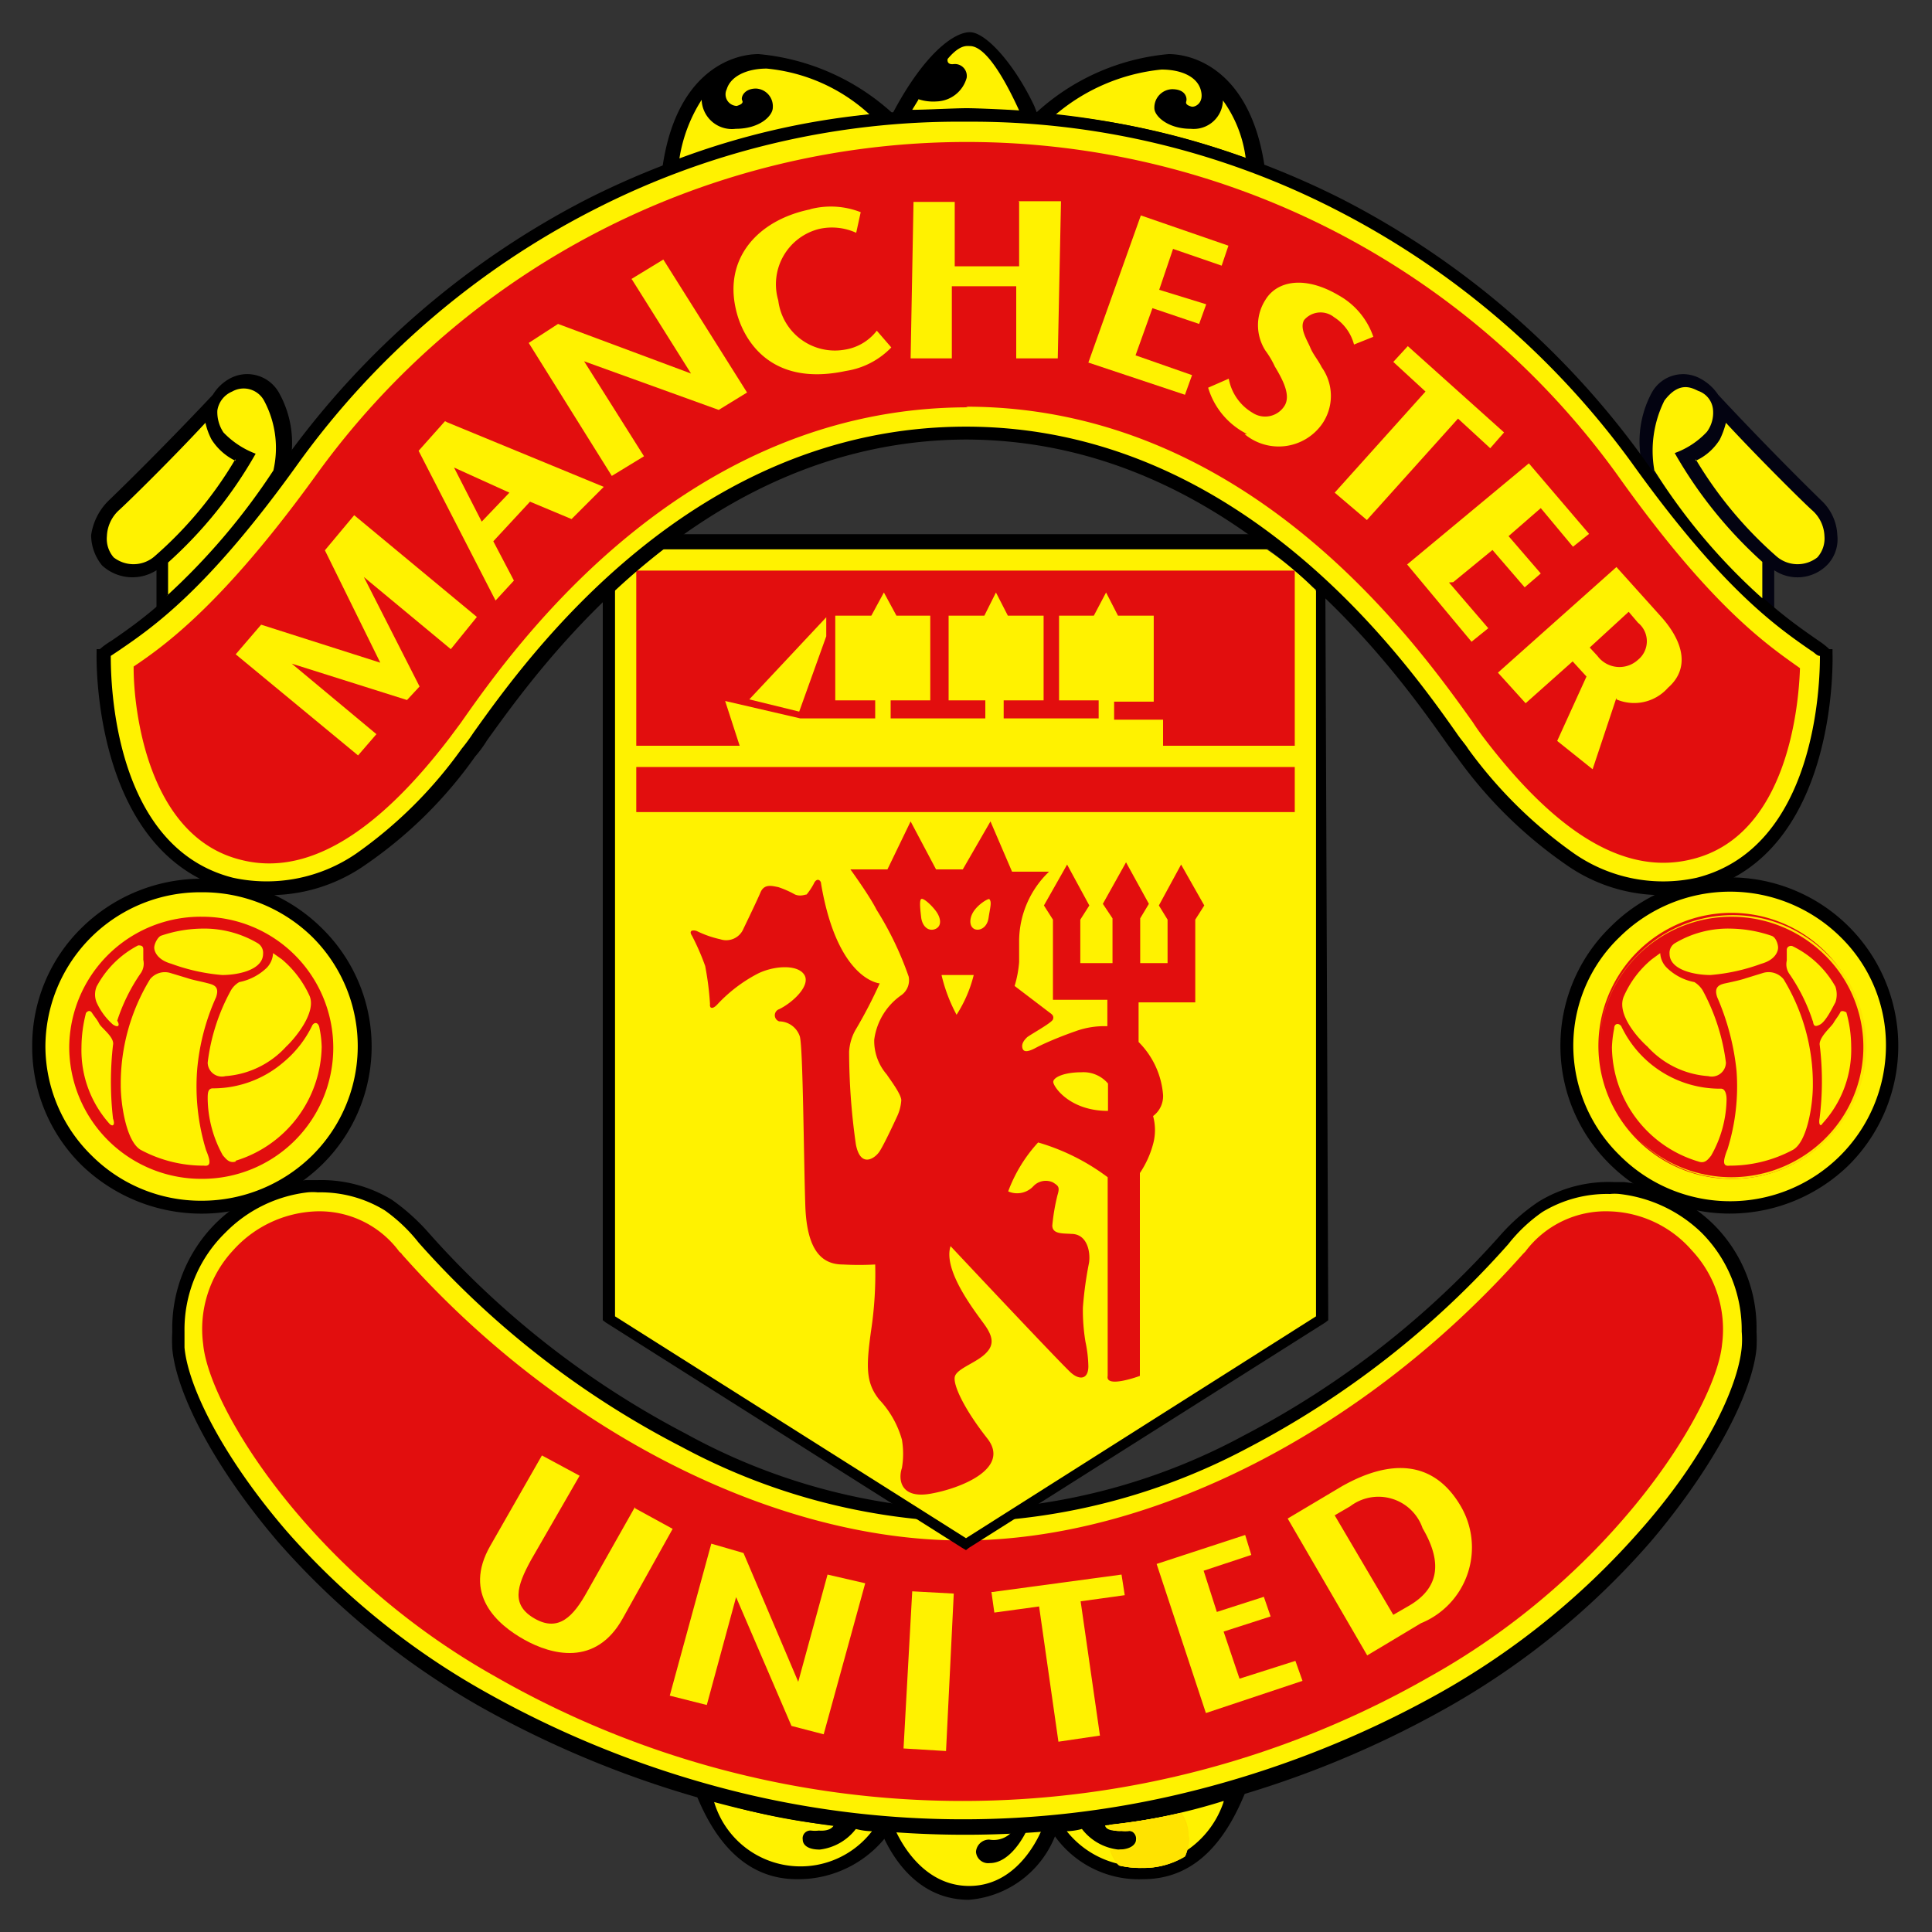 <svg id="Layer_1" data-name="Layer 1" xmlns="http://www.w3.org/2000/svg" viewBox="0 0 60 60"><rect x="0" y="0" width="60" height="60" fill="#333333" stroke="none"/><defs><style>.cls-1{fill:#fff200;}.cls-2{fill:#ffdf00;}.cls-3{fill:#ffe100;}.cls-4{fill:#ffe300;}.cls-5{fill:#e20e0e;}.cls-6{fill:#00000f;fill-opacity:0.94;}.cls-7{fill:#231f20;}.cls-8{fill:#ffe600;}</style></defs><title>svg-logo-template</title><g id="layer1"><g id="g2980"><g id="g2448"><path id="path2450" d="M32.89,56.64A3.15,3.15,0,0,1,30.09,59c-2.06,0-2.75-2.22-2.8-2.29l-.05-.21s1.77.14,2.73.14,2.65-.09,2.92-.14v.16"/></g><g id="g2452"><path id="path2454" d="M38.27,55.55l.43.05c-.52,1.3-1.41,2.76-3.2,2.76a3.21,3.21,0,0,1-2.94-1.65l-.29-.16a28.46,28.46,0,0,0,6-1"/></g><g id="g2456"><path id="path2458" d="M22,55.55l-.43.05c.5,1.3,1.41,2.76,3.18,2.76a3.48,3.48,0,0,0,3-1.65l.19-.16a28.14,28.14,0,0,1-6-1"/></g><g id="g2460"><path id="path2462" class="cls-1" d="M31.53,56.75a.77.77,0,0,1-.81.38.41.41,0,0,0-.41.38.38.38,0,0,0,.43.35c.62,0,1.08-.82,1.22-1.18l.45,0s-.64,1.89-2.31,1.89-2.35-1.87-2.35-1.87,1.41.07,2.23.07h1.57"/></g><g id="g2464"><path id="path2466" class="cls-1" d="M38,55.93a18.52,18.52,0,0,1-3.68.76s0,.19.45.16a1.41,1.41,0,0,0,.24,0,.25.25,0,0,1,.27.28c0,.14-.15.31-.55.31a1.66,1.66,0,0,1-1.13-.64,1.94,1.94,0,0,1-.47.07,2.89,2.89,0,0,0,2.29,1.09,2.93,2.93,0,0,0,2.58-2"/></g><g id="g2468"><path id="path2470" class="cls-2" d="M36.91,57a1.19,1.19,0,0,0-.22-.7c-.59.14-1.26.26-2.27.4a.1.1,0,0,1,0,.07.68.68,0,0,0,.4.09,1.41,1.41,0,0,0,.24,0,.25.25,0,0,1,.27.28c0,.14-.15.31-.55.31a1.54,1.54,0,0,1-.31,0,1.22,1.22,0,0,0,.26.47,2.46,2.46,0,0,0,.74.09,2.41,2.41,0,0,0,1.34-.37,1.47,1.47,0,0,0,.12-.55"/></g><g id="g2472"><path id="path2474" class="cls-3" d="M36.89,57a1.26,1.26,0,0,0-.22-.7,17.12,17.12,0,0,1-2.22.37c0,.05,0,.08,0,.12a.64.64,0,0,0,.38.07,1.41,1.41,0,0,0,.24,0,.25.25,0,0,1,.27.28c0,.14-.15.31-.55.31a2,2,0,0,1-.31,0,1.57,1.57,0,0,0,.28.49,3.26,3.26,0,0,0,.72.07,2.51,2.51,0,0,0,1.32-.35,1.41,1.41,0,0,0,.12-.57"/></g><g id="g2476"><path id="path2478" class="cls-4" d="M36.89,57a1.17,1.17,0,0,0-.24-.68c-.58.12-1.22.24-2.18.35a.32.32,0,0,0,0,.12s.16.07.35.07a1.41,1.41,0,0,0,.24,0,.25.25,0,0,1,.27.28c0,.14-.15.31-.55.31a.59.59,0,0,1-.29,0,1.59,1.59,0,0,0,.29.49,3,3,0,0,0,.69.07,2.51,2.51,0,0,0,1.27-.33,1.31,1.31,0,0,0,.17-.59"/></g><g id="g2480"><path id="path2482" class="cls-1" d="M22.18,55.93a19.07,19.07,0,0,0,3.71.76s-.07.19-.46.16a1,1,0,0,1-.24,0,.24.24,0,0,0-.26.28c0,.14.12.31.53.31a1.66,1.66,0,0,0,1.12-.64,2,2,0,0,0,.5.07,2.8,2.8,0,0,1-4.9-.9"/></g><g id="g2484"><path id="path2486" class="cls-1" d="M30,47.06c5.81,0,12.27-3.52,16.81-8.61a3.92,3.92,0,0,1,3.3-1.61,4.48,4.48,0,0,1,4.28,5c-.24,2.36-3.64,7.66-9.47,10.92a29.93,29.93,0,0,1-29.86,0C9.2,49.51,5.78,44.21,5.57,41.85a4.46,4.46,0,0,1,4.28-5,3.9,3.9,0,0,1,3.27,1.61c4.54,5.09,11,8.61,16.83,8.61"/></g><g id="g2488"><path id="path2490" d="M30,46.89a19.18,19.18,0,0,0,8.63-2.31,27.84,27.84,0,0,0,8-6.26,6.16,6.16,0,0,1,1.15-1,4.15,4.15,0,0,1,2.32-.61h.33A4.7,4.7,0,0,1,53.19,38a4.53,4.53,0,0,1,1.36,3.35,4.79,4.79,0,0,1,0,.52c-.12,1.34-1.27,3.63-3.28,6A24,24,0,0,1,45,53a30.89,30.89,0,0,1-8.3,3.23,30.57,30.57,0,0,1-13.46,0A31.54,31.54,0,0,1,14.91,53a24.37,24.37,0,0,1-6.28-5.12c-2-2.34-3.16-4.63-3.28-6a4.79,4.79,0,0,1,0-.52A4.61,4.61,0,0,1,6.69,38a4.75,4.75,0,0,1,2.8-1.35h.36a4.22,4.22,0,0,1,2.32.61,6.51,6.51,0,0,1,1.12,1,27.92,27.92,0,0,0,8,6.26A19.11,19.11,0,0,0,30,46.89Zm0,.38a19.57,19.57,0,0,1-8.82-2.33A28.12,28.12,0,0,1,13,38.59a5.06,5.06,0,0,0-1.05-1,3.82,3.82,0,0,0-2.08-.56,1.62,1.62,0,0,0-.32,0A4.27,4.27,0,0,0,7,38.28a4.2,4.2,0,0,0-1.27,3.07c0,.17,0,.33,0,.5.12,1.27,1.24,3.46,3.18,5.71a23.49,23.49,0,0,0,6.19,5,31.26,31.26,0,0,0,8.18,3.18,29.3,29.3,0,0,0,13.26,0,31.23,31.23,0,0,0,8.2-3.18,23.71,23.71,0,0,0,6.17-5c2-2.25,3.06-4.44,3.18-5.71a2.8,2.8,0,0,0,0-.5,4.27,4.27,0,0,0-1.25-3.07,4.37,4.37,0,0,0-2.55-1.2,1.46,1.46,0,0,0-.29,0,3.87,3.87,0,0,0-2.1.56,4.89,4.89,0,0,0-1.06,1,28.31,28.31,0,0,1-8.13,6.35A19.64,19.64,0,0,1,30,47.27"/></g><g id="g2492"><path id="path2494" class="cls-5" d="M12.48,38.94l-.08-.07a3.08,3.08,0,0,0-2.6-1.25,3.64,3.64,0,0,0-2.56,1.21,3.59,3.59,0,0,0-.93,2.92c.19,2,3.39,7.13,9.06,10.31a29.19,29.19,0,0,0,29.05,0c5.69-3.18,8.87-8.33,9.06-10.31a3.59,3.59,0,0,0-.94-2.92A3.52,3.52,0,0,0,50,37.62a3.12,3.12,0,0,0-2.63,1.25l-.07.07c-4.88,5.5-11.55,8.9-17.41,8.9s-12.55-3.4-17.42-8.9"/></g><g id="g2496"><path id="path2498" class="cls-1" d="M48.67,32.48a5.06,5.06,0,1,1,5,5,5,5,0,0,1-5-5"/></g><g id="g2500"><path id="path2502" d="M48.46,32.48A5.13,5.13,0,0,1,50,28.8a5.23,5.23,0,1,1,7.44,7.36,5.29,5.29,0,0,1-7.44,0A5.15,5.15,0,0,1,48.46,32.48Zm.4,0a4.77,4.77,0,0,0,1.44,3.4,4.84,4.84,0,0,0,8.27-3.4,4.69,4.69,0,0,0-1.41-3.38,4.88,4.88,0,0,0-6.86,0,4.67,4.67,0,0,0-1.44,3.38"/></g><g id="g2504"><path id="path2506" class="cls-1" d="M1.19,32.5a5,5,0,0,1,5.07-5,5,5,0,1,1,0,10,5,5,0,0,1-5.07-5"/></g><g id="g2508"><path id="path2510" d="M1,32.5a5.11,5.11,0,0,1,1.53-3.68,5.31,5.31,0,0,1,7.46,0,5.14,5.14,0,0,1,0,7.36,5.36,5.36,0,0,1-7.46,0A5.14,5.14,0,0,1,1,32.5Zm.41,0a4.76,4.76,0,0,0,1.43,3.38,4.8,4.8,0,0,0,3.42,1.41A4.89,4.89,0,0,0,9.7,35.88a4.78,4.78,0,0,0,0-6.78,4.87,4.87,0,0,0-3.44-1.39A4.81,4.81,0,0,0,1.41,32.5"/></g><g id="g2512"><path id="path2514" class="cls-6" d="M55.1,19.05l0-1.34a1.3,1.3,0,0,0,1.65-.17,1.15,1.15,0,0,0,.31-.92,1.56,1.56,0,0,0-.5-1.08c-1.7-1.66-3.2-3.28-3.2-3.28a1.52,1.52,0,0,0-.55-.5,1.11,1.11,0,0,0-1.51.43A3.19,3.19,0,0,0,51,14.43l1.6,2.14a26.26,26.26,0,0,0,2.48,2.48"/></g><g id="g2516"><path id="path2518" class="cls-7" d="M21,5.13a27.18,27.18,0,0,1,6.32-1.44L21,5.13"/></g><g id="g2520"><path id="path2522" d="M21,5.13a26.22,26.22,0,0,1,6.32-1.42l.38-.21a7.12,7.12,0,0,0-4.14-1.82c-.86,0-2.6.59-3,3.61L21,5.13"/></g><g id="g2524"><path id="path2526" d="M38.87,5.13a26.46,26.46,0,0,0-6.31-1.42l-.38-.21a7,7,0,0,1,4.11-1.82c.86,0,2.6.59,3,3.61l-.41-.16"/></g><g id="g2528"><path id="path2530" class="cls-7" d="M28.3,3.43c.41,0,1.34-.05,1.72-.05s1.41.05,1.65.07l-3.35,0"/></g><g id="g2532"><path id="path2534" d="M27.68,3.6c1-1.92,1.94-2.6,2.44-2.6s1.39,1,2,2.29l.12.31-.5-.05A13.57,13.57,0,0,0,30,3.48c-.38,0-1.19,0-1.69,0l-.65.1"/></g><g id="g2536"><path id="path2538" class="cls-1" d="M25.7,48.9l-.91,3.33-1.7-4-1-.29-1.29,4.72,1.15.29.91-3.35,1.72,4,1,.26,1.29-4.69L25.7,48.9"/></g><g id="g2540"><path id="path2542" class="cls-1" d="M29.62,49.49l-1.29-.07-.27,4.88,1.32.08.24-4.89"/></g><g id="g2544"><path id="path2546" class="cls-1" d="M30.79,49.44l.09.64,1.39-.19.6,4.2,1.29-.19-.6-4.17,1.37-.19-.1-.64-4,.54"/></g><g id="g2548"><path id="path2550" class="cls-1" d="M44.18,47.46c.64,1.09.5,1.89-.46,2.43l-.45.26-1.82-3.09.48-.28A1.45,1.45,0,0,1,44.18,47.46Zm-2.51-1.3-1.68,1,2.47,4.25,1.67-1a2.54,2.54,0,0,0,1.22-3.66c-.84-1.41-2.18-1.44-3.68-.59"/></g><g id="g2552"><path id="path2554" class="cls-1" d="M38.51,52.18,38,50.67l1.46-.47-.21-.61-1.46.47-.41-1.28,1.48-.49-.19-.62-2.75.9,1.53,4.63,3-1-.22-.62-1.79.57"/></g><g id="g2556"><path id="path2558" class="cls-1" d="M19.72,46.8l-1.48,2.62c-.43.78-.89,1.27-1.63.85s-.57-1-.12-1.82L18,45.83l-1.17-.63L15.23,48c-.87,1.51.21,2.45,1.05,2.92s2.22.85,3.06-.66l1.55-2.78-1.17-.64"/></g><g id="g2560"><path id="path2562" class="cls-1" d="M18.91,18.18V41L30,48l11.07-7V18.22a11,11,0,0,0-1.67-1.35H20.51a15.44,15.44,0,0,0-1.6,1.3"/></g><g id="g2564"><path id="path2566" d="M19.1,18.09V40.88L30,47.77l10.87-6.89V18.18h.29L41.25,41v0l-.09.07-11.07,7-.09.07-.12-.07-11.07-7-.09-.07v-23h.38"/></g><g id="g2568"><path id="path2570" class="cls-7" d="M40.88,18.34l-.12-.11A9.65,9.65,0,0,0,39.25,17l.22-.35A14.86,14.86,0,0,1,41,17.92s0-.05.12.09l-.28.33"/></g><path id="path2572" d="M20.53,16.59v.47H39.35v-.47Z"/><g id="g2574"><path id="path2576" class="cls-7" d="M20.6,17a9.91,9.91,0,0,0-.83.66c-.36.26-.65.54-.74.61L18.72,18a8,8,0,0,1,.78-.68,8.36,8.36,0,0,1,.86-.66l.24.33"/></g><g id="g2578"><path id="path2580" class="cls-5" d="M30.72,27.92c-.07,0-.34.17-.48.38s-.14.45,0,.54.41,0,.46-.33S30.81,28,30.72,27.92Zm-2.11.59c.05.31.27.43.46.33s.14-.35,0-.54-.39-.42-.46-.38S28.59,28.33,28.61,28.51Zm1.1,3a4.1,4.1,0,0,0,.53-1.23h-1A5,5,0,0,0,29.71,31.52ZM29.9,27l.86-1.49.67,1.56h1.15a3,3,0,0,0-.93,2.13v.68a3.51,3.51,0,0,1-.14.74l1.09.83c.07.05.14.1.1.21s-.74.49-.81.56-.17.18-.14.32.16.14.42,0,.76-.35,1.22-.51a2.62,2.62,0,0,1,1-.16v-.82H32.7V28.56l-.28-.44.72-1.27.69,1.27-.28.44v1.35h1V28.52l-.3-.45.72-1.29.71,1.29-.27.45v1.39h.85V28.56l-.27-.44.69-1.27.72,1.27-.28.44v2.57H35.36v1.23A2.61,2.61,0,0,1,36.12,34a.77.77,0,0,1-.31.66,1.64,1.64,0,0,1,0,.87,3,3,0,0,1-.41.9v6.3s-1.08.4-1,0V36.56a6.72,6.72,0,0,0-2.16-1.08A4.61,4.61,0,0,0,31.31,37a.69.69,0,0,0,.79-.17.53.53,0,0,1,.6-.11c.17.11.22.14.14.4a6.34,6.34,0,0,0-.16.94c0,.28.36.24.59.26.51,0,.6.59.55.9a11.42,11.42,0,0,0-.19,1.39,6,6,0,0,0,.08,1.06,4,4,0,0,1,.09.76c0,.4-.26.44-.53.21s-3.75-3.94-3.75-3.94c-.24.75.74,2,1.05,2.43s.29.68,0,.94-.82.43-.91.66.26,1,1,1.94-.84,1.56-1.77,1.72-1-.45-.88-.8a2.63,2.63,0,0,0,0-.88,3,3,0,0,0-.71-1.25c-.41-.52-.41-1-.24-2.19a11.74,11.74,0,0,0,.12-2,9.09,9.09,0,0,1-1,0c-.62,0-1.12-.38-1.17-1.82s-.07-4.9-.17-5.26a.68.68,0,0,0-.64-.47.2.2,0,0,1,0-.38c.43-.21,1-.75.77-1.08s-1-.26-1.48,0a4.65,4.65,0,0,0-1.2.92c-.14.16-.26.16-.24,0A9.25,9.25,0,0,0,21.9,30a7.43,7.43,0,0,0-.41-.94c-.1-.15,0-.19.14-.15a3.23,3.23,0,0,0,.74.26.58.58,0,0,0,.72-.33c.12-.25.41-.85.53-1.13s.38-.19.55-.16a3,3,0,0,1,.52.23c.17.07.31,0,.36,0a2,2,0,0,0,.22-.33c.09-.21.23-.12.23,0,.51,3,1.82,3.09,1.82,3.09A14.6,14.6,0,0,1,26.56,32a1.57,1.57,0,0,0-.19.66,20.43,20.43,0,0,0,.21,2.88c.14.73.57.45.72.24s.57-1.13.57-1.13a1.38,1.38,0,0,0,.12-.48c0-.19-.36-.66-.45-.8a1.59,1.59,0,0,1-.39-1.08A2,2,0,0,1,28,30.9a.57.57,0,0,0,.22-.57,10.13,10.13,0,0,0-1-2.08C27,27.81,26.41,27,26.41,27h1.15l.72-1.49L29.07,27Zm4.51,7.48v-.83a1,1,0,0,0-.82-.35c-.55,0-.88.16-.88.3s.5.9,1.7.9"/></g><path id="path2582" class="cls-5" d="M19.76,23.82v1.4H40.21v-1.4Z"/><path id="path2584" class="cls-5" d="M19.76,17.72v5.44H40.21V17.72Z"/><g id="g2586"><path id="path2588" class="cls-1" d="M36.12,23.35v-1H34.6v-.56h1.23V19.12H34.72l-.37-.72-.38.72H32.89v2.63h1.23v.56H31.17v-.56h1.24V19.12H31.3l-.37-.72-.36.72H29.46v2.63H30.6v.56H27.66v-.56h1.23V19.12H27.84l-.39-.72-.39.72H25.94v2.63h1.24v.56l-2.33,0-2.33-.54L23,23.25H36.12"/></g><g id="g2590"><path id="path2592" class="cls-1" d="M23.27,21.72l1.55.38.84-2.34v-.59l-2.39,2.55"/></g><g id="g2594"><path id="path2596" class="cls-1" d="M27,3.55a23.54,23.54,0,0,0-5.9,1.37,4.74,4.74,0,0,1,.69-1.82.94.94,0,0,0,1.06.9C23.59,4,24,3.6,24,3.34a.55.55,0,0,0-.52-.59c-.38,0-.48.28-.43.37s-.07.14-.17.17a.36.36,0,0,1-.31-.52c.12-.4.62-.64,1.24-.64A5.48,5.48,0,0,1,27,3.55"/></g><g id="g2598"><path id="path2600" class="cls-1" d="M38.77,4.94a23.19,23.19,0,0,0-6-1.37,6,6,0,0,1,3.3-1.41c.6,0,1.1.21,1.22.63s-.19.55-.29.52-.19-.07-.16-.16,0-.38-.44-.38a.57.57,0,0,0-.55.59c0,.24.41.64,1.13.64a.91.91,0,0,0,1-.88,3.9,3.9,0,0,1,.71,1.82"/></g><g id="g2602"><path id="path2604" class="cls-1" d="M28.52,3.1l-.19.31c.4,0,1.34-.05,1.69-.05s1.39.05,1.63.07c-.38-.83-1-2-1.53-2-.1,0-.31-.05-.69.4,0,0-.05.19.19.16a.37.37,0,0,1,.4.43,1,1,0,0,1-.93.73,1.46,1.46,0,0,1-.57-.07"/></g><g id="g2606"><path id="path2608" d="M7.41,16.57,9,14.43a3.2,3.2,0,0,0-.34-2.24,1.13,1.13,0,0,0-1.53-.43,1.4,1.4,0,0,0-.52.5s-1.56,1.67-3.25,3.3a1.88,1.88,0,0,0-.53,1.06,1.5,1.5,0,0,0,.34.94,1.39,1.39,0,0,0,1.69.15l0,1.34a26.25,26.25,0,0,0,2.51-2.48"/></g><g id="g2610"><path id="path2612" class="cls-1" d="M30,13.44c9.11,0,14.3,8.44,15.42,9.93,2,2.64,4.47,4.79,7.32,4.08,4.21-1,4-7.17,4-7.17-1-.73-2.73-1.63-5.86-6a25.7,25.7,0,0,0-41.72,0c-3.13,4.39-4.85,5.29-5.86,6,0,0-.21,6.13,4,7.17,2.85.71,5.31-1.44,7.32-4.08,1.12-1.49,6.31-9.93,15.44-9.93"/></g><g id="g2614"><path id="path2616" d="M30,13.25c8.47,0,13.58,7.17,15.23,9.51.14.21.29.37.36.49a14.13,14.13,0,0,0,3.3,3.26,4.85,4.85,0,0,0,3.8.75c3.73-.94,3.83-6.09,3.83-6.89-.1,0-.17-.11-.27-.16-1.05-.73-2.75-1.89-5.57-5.83a26,26,0,0,0-9.18-7.86A24.75,24.75,0,0,0,30,3.78,24.83,24.83,0,0,0,18.43,6.52a25.73,25.73,0,0,0-9.16,7.86c-2.82,3.94-4.52,5.1-5.59,5.83l-.24.16c0,.8.07,5.95,3.8,6.89a4.91,4.91,0,0,0,3.82-.75,13.69,13.69,0,0,0,3.28-3.26,5.78,5.78,0,0,0,.36-.49C16.37,20.42,21.47,13.25,30,13.25Zm.05.4c-8.28,0-13.28,7.06-14.93,9.35a3.47,3.47,0,0,1-.36.49,13.52,13.52,0,0,1-3.4,3.36,5.18,5.18,0,0,1-4.14.82C2.81,26.56,3,20.28,3,20.28v-.12l.1,0a2.56,2.56,0,0,1,.36-.26c1-.69,2.68-1.82,5.45-5.72a26.5,26.5,0,0,1,9.33-8,26,26,0,0,1,23.43,0,26.41,26.41,0,0,1,9.33,8c2.78,3.9,4.45,5,5.48,5.72a2.23,2.23,0,0,1,.33.26l.1,0v.12s.24,6.28-4.14,7.39a5.18,5.18,0,0,1-4.14-.82,13.85,13.85,0,0,1-3.4-3.36c-.09-.11-.21-.28-.36-.49-1.62-2.29-6.65-9.35-14.9-9.35"/></g><g id="g2618"><path id="path2620" class="cls-5" d="M30,12.63c8.78,0,14,7.37,15.74,9.8.12.19.24.35.33.47,2.32,3.05,4.45,4.3,6.49,3.78,2.94-.73,3.3-4.72,3.34-5.93v0l0,0c-1-.71-2.75-1.89-5.67-6a24.91,24.91,0,0,0-40.41,0c-2.89,4-4.69,5.29-5.67,5.95l0,0v.05c0,1.2.4,5.22,3.32,5.95,2,.52,4.16-.73,6.49-3.78l.35-.47c1.7-2.43,6.94-9.8,15.75-9.8"/></g><g id="g2622"><path id="path2624" class="cls-1" d="M11,16l-.91,1.09,1.72,3.49-3.7-1.18-.79.92,3.8,3.14.57-.66L9.06,20.61l3.58,1.13.39-.42-1.73-3.4L14,20.16l.81-1L11,16"/></g><g id="g2626"><path id="path2628" class="cls-1" d="M15.82,15.3l-.86.9-.86-1.68Zm-2-2.22L13,14l2.39,4.65.57-.62-.64-1.22,1.14-1.23,1.29.54,1-1-4.85-2"/></g><g id="g2630"><path id="path2632" class="cls-1" d="M19.62,8.67l1.84,2.93-4.13-1.54-.91.59L19,14.78l1-.61-1.86-2.95,4.18,1.51.88-.54-2.6-4.13-1,.61"/></g><g id="g2634"><path id="path2636" class="cls-1" d="M35.26,11.05l.53-1.48,1.45.49.22-.61L36,9l.43-1.27,1.51.52.21-.62-2.72-.94L33.8,11.26l3,1,.22-.61-1.77-.62"/></g><g id="g2638"><path id="path2640" class="cls-1" d="M43.72,10.75l-.45.49,1,.92L41.45,15.3l1,.85L45.28,13l1,.92.43-.49-3-2.69"/></g><g id="g2642"><path id="path2644" class="cls-1" d="M45.13,18.08l1.22-1,1,1.16.5-.43-1-1.16,1-.87,1,1.2.5-.4-1.87-2.19-3.78,3.14,2,2.4.52-.42-1.22-1.42"/></g><g id="g2646"><path id="path2648" class="cls-1" d="M50.87,19.34a.74.74,0,0,1,0,1.15.85.85,0,0,1-1.26-.12l-.24-.26L50.58,19Zm-.67,2.38a1.4,1.4,0,0,0,1.6-.36c.7-.61.48-1.46-.26-2.26L50.2,17.61l-3.68,3.28.86.95,1.46-1.3.43.47-.91,2,1.1.88.74-2.22"/></g><g id="g2650"><path id="path2652" class="cls-1" d="M31.65,6.27l0,2-2,0v-2l-1.28,0-.09,4.86,1.28,0V8.89l2,0,0,2.24,1.29,0,.1-4.88-1.32,0"/></g><g id="g2654"><path id="path2656" class="cls-1" d="M38.65,13.48a1.65,1.65,0,0,0,2.4-.3,1.53,1.53,0,0,0,0-1.77c-.12-.24-.27-.4-.36-.62s-.34-.59-.19-.85a.67.67,0,0,1,.93-.09,1.44,1.44,0,0,1,.62.85l.6-.24a2.34,2.34,0,0,0-1.08-1.29c-1.05-.62-1.91-.45-2.27.14a1.46,1.46,0,0,0,0,1.58,2.76,2.76,0,0,1,.29.49c.24.4.5.88.31,1.21a.71.71,0,0,1-1,.23,1.55,1.55,0,0,1-.74-1.06l-.64.28a2.37,2.37,0,0,0,1.21,1.44"/></g><g id="g2658"><path id="path2660" class="cls-1" d="M25.17,6.5c-1.63.33-2.68,1.51-2.32,3.09.19.87,1,2.45,3.42,1.93a2.47,2.47,0,0,0,1.41-.73l-.45-.52a1.56,1.56,0,0,1-1,.59,1.77,1.77,0,0,1-2.06-1.53,1.77,1.77,0,0,1,1.27-2.22,1.81,1.81,0,0,1,1.15.12l.14-.64a2.54,2.54,0,0,0-1.58-.09"/></g><g id="g2662"><path id="path2664" class="cls-1" d="M51.38,14.62a3.49,3.49,0,0,1,.31-2.18c.46-.61.84-.4,1.05-.3a.68.68,0,0,1,.46.59,1,1,0,0,1-.19.68,2.54,2.54,0,0,1-1,.66,13.61,13.61,0,0,0,2.72,3.38v1.13a18.61,18.61,0,0,1-3.37-4"/></g><g id="g2666"><path id="path2668" class="cls-1" d="M52.66,14.26a12.55,12.55,0,0,0,2.49,3,1,1,0,0,0,1.29.05.88.88,0,0,0,.22-.66,1.12,1.12,0,0,0-.39-.81c-.31-.28-1.69-1.65-2.67-2.71a2.59,2.59,0,0,1-.19.52,1.73,1.73,0,0,1-.75.66"/></g><g id="g2670"><path id="path2672" class="cls-1" d="M5.22,18.47v-1a13.44,13.44,0,0,0,2.72-3.38,2.7,2.7,0,0,1-1-.66,1.14,1.14,0,0,1-.19-.68.76.76,0,0,1,.46-.59.72.72,0,0,1,1,.3,3.11,3.11,0,0,1,.28,2.15,20.48,20.48,0,0,1-3.34,3.92"/></g><g id="g2674"><path id="path2676" class="cls-1" d="M7.31,14.26a12.28,12.28,0,0,1-2.49,3,1,1,0,0,1-1.29.05.88.88,0,0,1-.21-.66,1.15,1.15,0,0,1,.38-.81c.31-.28,1.7-1.65,2.68-2.71a2.07,2.07,0,0,0,.19.52,1.82,1.82,0,0,0,.74.66"/></g><g id="g2678"><path id="path2680" class="cls-5" d="M2.15,32.52a4.08,4.08,0,0,1,4.13-4.05,4.07,4.07,0,1,1,0,8.14,4.1,4.1,0,0,1-4.13-4.09"/></g><g id="g2682"><path id="path2684" class="cls-1" d="M8.48,29.6l.27.19a3.21,3.21,0,0,1,.86,1.13c.24.54-.51,1.39-.72,1.58A2.82,2.82,0,0,1,7,33.42.44.44,0,0,1,6.45,33a6.18,6.18,0,0,1,.72-2.24.7.7,0,0,1,.26-.26,1.71,1.71,0,0,0,.86-.45A.7.7,0,0,0,8.48,29.6ZM5,29.06a4.06,4.06,0,0,1,1.22-.22A3.27,3.27,0,0,1,8,29.29a.35.35,0,0,1,.17.33c0,.5-.77.66-1.27.66a6,6,0,0,1-1.58-.35c-.43-.12-.53-.38-.53-.5S4.9,29.1,5,29.06ZM3.41,34.91a3.42,3.42,0,0,1-.88-2.38,4.37,4.37,0,0,1,.14-1.07s.1-.14.19,0,.15.19.22.33.48.42.43.66a10,10,0,0,0,0,2.29C3.58,34.93,3.51,35,3.41,34.91Zm.1-3.09A2,2,0,0,1,3,31.13a.65.65,0,0,1,0-.49,3.06,3.06,0,0,1,1.29-1.28c.07,0,.16,0,.16.12s0,.24,0,.33a.52.52,0,0,1-.07.4,5.67,5.67,0,0,0-.74,1.49C3.72,31.82,3.7,31.94,3.51,31.82ZM6.33,36.2H6.26a4.12,4.12,0,0,1-1.89-.49c-.45-.26-.62-1.42-.62-2a6.24,6.24,0,0,1,.91-3.3.59.59,0,0,1,.64-.19l.53.16c.14.05.41.1.6.15s.4.09.28.44a6.91,6.91,0,0,0-.59,2.29,6.76,6.76,0,0,0,.28,2.46C6.55,36.08,6.55,36.23,6.33,36.2Zm1-.13c-.21.07-.31-.08-.41-.19a3.72,3.72,0,0,1-.47-1.75c0-.17,0-.33.16-.33A3.35,3.35,0,0,0,8.79,33a3.41,3.41,0,0,0,.91-1.16c.07-.11.19-.09.22.08a3.27,3.27,0,0,1,.07.59,3.77,3.77,0,0,1-2.68,3.54"/></g><g id="g2686"><path id="path2688" class="cls-5" d="M57.9,32.52a4.13,4.13,0,1,0-4.14,4.09,4.09,4.09,0,0,0,4.14-4.09"/></g><g id="g2690"><path id="path2692" class="cls-1" d="M51.76,30.05a1.67,1.67,0,0,0,.86.45.78.78,0,0,1,.26.26A6.38,6.38,0,0,1,53.6,33a.44.44,0,0,1-.55.42,2.81,2.81,0,0,1-1.89-.92c-.22-.19-1-1-.72-1.58a3.1,3.1,0,0,1,.86-1.13l.26-.19A.68.68,0,0,0,51.76,30.05Zm3.46-.62c0,.12-.09.38-.52.5a6,6,0,0,1-1.58.35c-.5,0-1.27-.16-1.27-.66a.35.35,0,0,1,.17-.33,3.22,3.22,0,0,1,1.77-.45,4.06,4.06,0,0,1,1.22.22C55.15,29.1,55.22,29.32,55.22,29.43Zm1.29,5.29a9.27,9.27,0,0,0,0-2.29c0-.24.36-.54.43-.66s.17-.24.21-.33.19,0,.19,0a3.93,3.93,0,0,1,.15,1.06,3.39,3.39,0,0,1-.89,2.39C56.54,35,56.47,34.93,56.51,34.72Zm-.21-3a5.67,5.67,0,0,0-.74-1.49.52.52,0,0,1-.07-.4c0-.09,0-.23,0-.33s.1-.14.17-.12A3.06,3.06,0,0,1,57,30.64a.76.76,0,0,1,0,.49c-.08.14-.29.59-.48.69S56.32,31.82,56.3,31.7Zm-2.66,4a6.53,6.53,0,0,0,.29-2.46,7.69,7.69,0,0,0-.6-2.29c-.12-.35.1-.4.29-.44s.46-.1.6-.15l.52-.16a.6.6,0,0,1,.65.19,6.24,6.24,0,0,1,.91,3.3c0,.59-.17,1.75-.62,2a4.15,4.15,0,0,1-1.89.49h-.07C53.5,36.23,53.5,36.08,53.64,35.71Zm-3.58-3.19a3.53,3.53,0,0,1,.07-.59c0-.16.14-.18.22-.07a3.39,3.39,0,0,0,3.1,1.94c.12,0,.17.16.17.33a3.63,3.63,0,0,1-.48,1.75c-.09.11-.19.26-.4.18a3.75,3.75,0,0,1-2.68-3.54"/></g><g id="g2694"><path id="path2696" class="cls-8" d="M49.68,32.5a4,4,0,0,1,1.22-2.88,4.14,4.14,0,0,1,5.83,0,4,4,0,0,1,0,5.78,4.12,4.12,0,0,1-5.83,0A4,4,0,0,1,49.68,32.5Zm0,0a4,4,0,0,0,1.2,2.88,4.13,4.13,0,0,0,5.78,0,4,4,0,0,0,0-5.73,4.13,4.13,0,0,0-5.78,0,4,4,0,0,0-1.2,2.85"/></g></g></g></svg>